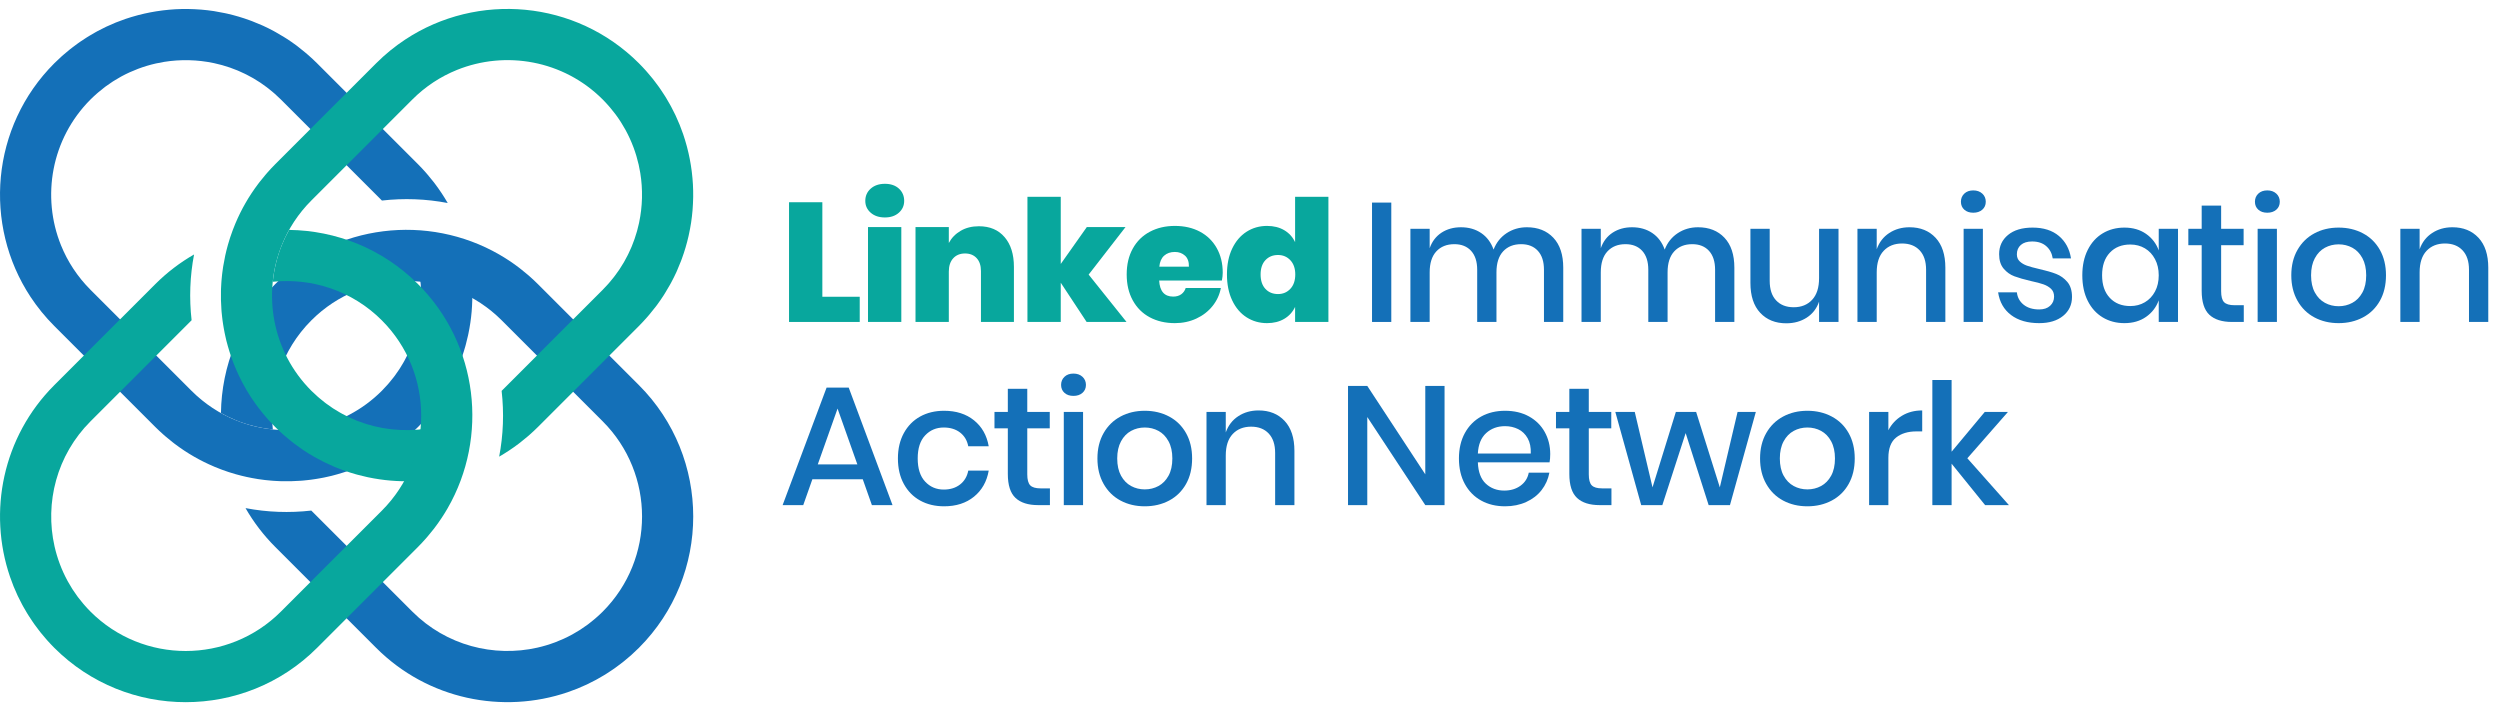 <?xml version="1.0" encoding="UTF-8" standalone="no"?>
<!DOCTYPE svg PUBLIC "-//W3C//DTD SVG 1.1//EN" "http://www.w3.org/Graphics/SVG/1.1/DTD/svg11.dtd">
<svg width="100%" height="100%" viewBox="0 0 905 255" version="1.1" xmlns="http://www.w3.org/2000/svg" xmlns:xlink="http://www.w3.org/1999/xlink" xml:space="preserve" xmlns:serif="http://www.serif.com/" style="fill-rule:evenodd;clip-rule:evenodd;stroke-linejoin:round;stroke-miterlimit:2;">
    <g transform="matrix(4.167,0,0,4.167,0,0)">
        <path d="M71.44,25.78L74.687,25.78L74.687,27.969L68.546,27.969L68.546,17.569L71.44,17.569L71.44,25.78Z" style="fill:rgb(8,167,157);fill-rule:nonzero;"/>
        <path d="M78.3,19.728L78.3,27.969L75.406,27.969L75.406,19.728L78.3,19.728ZM75.641,16.387C75.954,16.108 76.366,15.968 76.875,15.968C77.384,15.968 77.791,16.108 78.094,16.387C78.397,16.666 78.549,17.021 78.549,17.452C78.549,17.863 78.395,18.206 78.086,18.48C77.778,18.754 77.374,18.891 76.875,18.891C76.366,18.891 75.954,18.754 75.641,18.48C75.328,18.206 75.171,17.863 75.171,17.452C75.171,17.021 75.328,16.666 75.641,16.387Z" style="fill:rgb(8,167,157);fill-rule:nonzero;"/>
        <path d="M87.274,20.603C87.813,21.234 88.082,22.093 88.082,23.18L88.082,27.969L85.218,27.969L85.218,23.547C85.218,23.068 85.093,22.693 84.843,22.424C84.594,22.155 84.258,22.02 83.837,22.02C83.406,22.02 83.063,22.16 82.809,22.438C82.554,22.718 82.427,23.102 82.427,23.592L82.427,27.969L79.533,27.969L79.533,19.728L82.427,19.728L82.427,21.109C82.662,20.668 83.005,20.316 83.455,20.052C83.905,19.787 84.434,19.655 85.042,19.655C85.991,19.655 86.735,19.971 87.274,20.603Z" style="fill:rgb(8,167,157);fill-rule:nonzero;"/>
        <path d="M94.398,27.969L92.151,24.561L92.151,27.969L89.257,27.969L89.257,17.099L92.151,17.099L92.151,22.931L94.413,19.728L97.776,19.728L94.574,23.856L97.864,27.969L94.398,27.969Z" style="fill:rgb(8,167,157);fill-rule:nonzero;"/>
        <path d="M102.947,22.211C102.711,21.996 102.417,21.888 102.065,21.888C101.683,21.888 101.373,21.996 101.132,22.211C100.893,22.426 100.753,22.745 100.714,23.166L103.285,23.166C103.294,22.745 103.182,22.426 102.947,22.211ZM106.149,24.37L100.7,24.37C100.749,25.3 101.155,25.766 101.918,25.766C102.203,25.766 102.437,25.697 102.624,25.56C102.809,25.423 102.937,25.242 103.005,25.017L106.061,25.017C105.953,25.594 105.713,26.116 105.341,26.581C104.969,27.046 104.499,27.411 103.931,27.675C103.363,27.939 102.741,28.072 102.065,28.072C101.243,28.072 100.516,27.903 99.884,27.565C99.252,27.227 98.76,26.737 98.408,26.096C98.055,25.455 97.879,24.703 97.879,23.841C97.879,22.98 98.055,22.23 98.408,21.594C98.76,20.958 99.254,20.47 99.891,20.132C100.528,19.794 101.252,19.626 102.065,19.626C102.888,19.626 103.613,19.792 104.24,20.125C104.866,20.458 105.353,20.933 105.701,21.55C106.048,22.167 106.222,22.882 106.222,23.694C106.222,23.9 106.198,24.125 106.149,24.37Z" style="fill:rgb(8,167,157);fill-rule:nonzero;"/>
        <path d="M109.931,22.6C109.652,22.899 109.512,23.312 109.512,23.841C109.512,24.38 109.652,24.799 109.931,25.097C110.21,25.396 110.575,25.545 111.025,25.545C111.456,25.545 111.813,25.394 112.097,25.09C112.381,24.787 112.524,24.37 112.524,23.841C112.524,23.322 112.381,22.911 112.097,22.607C111.813,22.304 111.456,22.152 111.025,22.152C110.575,22.152 110.21,22.302 109.931,22.6ZM111.569,20C111.99,20.25 112.303,20.595 112.509,21.036L112.509,17.099L115.403,17.099L115.403,27.969L112.509,27.969L112.509,26.662C112.303,27.102 111.99,27.447 111.569,27.697C111.148,27.947 110.648,28.072 110.071,28.072C109.415,28.072 108.822,27.903 108.293,27.565C107.764,27.227 107.348,26.737 107.044,26.096C106.741,25.455 106.589,24.703 106.589,23.841C106.589,22.98 106.741,22.23 107.044,21.594C107.348,20.958 107.764,20.47 108.293,20.132C108.822,19.794 109.415,19.626 110.071,19.626C110.648,19.626 111.148,19.75 111.569,20Z" style="fill:rgb(8,167,157);fill-rule:nonzero;"/>
        <rect x="119.192" y="17.599" width="1.674" height="10.37" style="fill:rgb(20,112,184);fill-rule:nonzero;"/>
        <path d="M134.945,20.654C135.517,21.261 135.804,22.128 135.804,23.254L135.804,27.969L134.129,27.969L134.129,23.43C134.129,22.725 133.954,22.179 133.601,21.792C133.249,21.406 132.763,21.212 132.147,21.212C131.491,21.212 130.968,21.42 130.582,21.836C130.196,22.252 130.002,22.862 130.002,23.665L130.002,27.969L128.328,27.969L128.328,23.43C128.328,22.725 128.151,22.179 127.799,21.792C127.447,21.406 126.961,21.212 126.344,21.212C125.689,21.212 125.167,21.42 124.781,21.836C124.393,22.252 124.2,22.862 124.2,23.665L124.2,27.969L122.526,27.969L122.526,19.875L124.2,19.875L124.2,21.564C124.406,20.977 124.749,20.527 125.228,20.213C125.708,19.9 126.271,19.743 126.917,19.743C127.593,19.743 128.177,19.91 128.672,20.243C129.167,20.576 129.526,21.056 129.752,21.682C129.988,21.075 130.364,20.6 130.882,20.257C131.402,19.915 131.99,19.743 132.646,19.743C133.606,19.743 134.372,20.047 134.945,20.654Z" style="fill:rgb(20,112,184);fill-rule:nonzero;"/>
        <path d="M149.81,20.654C150.382,21.261 150.669,22.128 150.669,23.254L150.669,27.969L148.995,27.969L148.995,23.43C148.995,22.725 148.819,22.179 148.466,21.792C148.114,21.406 147.628,21.212 147.012,21.212C146.356,21.212 145.834,21.42 145.448,21.836C145.061,22.252 144.868,22.862 144.868,23.665L144.868,27.969L143.193,27.969L143.193,23.43C143.193,22.725 143.016,22.179 142.665,21.792C142.312,21.406 141.827,21.212 141.209,21.212C140.554,21.212 140.033,21.42 139.646,21.836C139.258,22.252 139.065,22.862 139.065,23.665L139.065,27.969L137.391,27.969L137.391,19.875L139.065,19.875L139.065,21.564C139.271,20.977 139.614,20.527 140.093,20.213C140.574,19.9 141.136,19.743 141.783,19.743C142.458,19.743 143.043,19.91 143.538,20.243C144.033,20.576 144.392,21.056 144.618,21.682C144.853,21.075 145.229,20.6 145.749,20.257C146.267,19.915 146.855,19.743 147.511,19.743C148.471,19.743 149.237,20.047 149.81,20.654Z" style="fill:rgb(20,112,184);fill-rule:nonzero;"/>
        <path d="M159.717,19.875L159.717,27.969L158.028,27.969L158.028,26.206C157.822,26.804 157.464,27.266 156.956,27.594C156.446,27.922 155.854,28.086 155.178,28.086C154.238,28.086 153.484,27.783 152.916,27.176C152.348,26.568 152.064,25.702 152.064,24.576L152.064,19.875L153.739,19.875L153.739,24.399C153.739,25.134 153.924,25.699 154.297,26.096C154.668,26.493 155.178,26.691 155.825,26.691C156.491,26.691 157.024,26.476 157.425,26.044C157.827,25.614 158.028,24.987 158.028,24.165L158.028,19.875L159.717,19.875Z" style="fill:rgb(20,112,184);fill-rule:nonzero;"/>
        <path d="M168.148,20.654C168.715,21.261 168.999,22.128 168.999,23.254L168.999,27.969L167.325,27.969L167.325,23.43C167.325,22.706 167.139,22.145 166.767,21.748C166.395,21.352 165.885,21.153 165.24,21.153C164.574,21.153 164.04,21.366 163.638,21.792C163.237,22.218 163.036,22.842 163.036,23.665L163.036,27.969L161.362,27.969L161.362,19.875L163.036,19.875L163.036,21.653C163.251,21.046 163.614,20.576 164.124,20.243C164.632,19.91 165.219,19.743 165.885,19.743C166.826,19.743 167.58,20.047 168.148,20.654Z" style="fill:rgb(20,112,184);fill-rule:nonzero;"/>
        <path d="M172.26,19.875L172.26,27.969L170.586,27.969L170.586,19.875L172.26,19.875ZM170.645,16.82C170.84,16.634 171.1,16.541 171.423,16.541C171.747,16.541 172.008,16.634 172.209,16.82C172.41,17.006 172.51,17.241 172.51,17.525C172.51,17.81 172.41,18.04 172.209,18.216C172.008,18.392 171.747,18.48 171.423,18.48C171.1,18.48 170.84,18.392 170.645,18.216C170.449,18.04 170.351,17.81 170.351,17.525C170.351,17.241 170.449,17.006 170.645,16.82Z" style="fill:rgb(20,112,184);fill-rule:nonzero;"/>
        <path d="M178.863,20.499C179.436,20.984 179.786,21.633 179.914,22.446L178.327,22.446C178.258,22.005 178.07,21.65 177.761,21.381C177.453,21.112 177.043,20.977 176.535,20.977C176.114,20.977 175.788,21.078 175.558,21.278C175.328,21.479 175.212,21.751 175.212,22.093C175.212,22.348 175.295,22.554 175.462,22.71C175.629,22.867 175.837,22.989 176.086,23.078C176.336,23.166 176.691,23.264 177.152,23.371C177.758,23.508 178.25,23.65 178.627,23.797C179.004,23.944 179.328,24.177 179.597,24.495C179.867,24.813 180.001,25.247 180.001,25.795C180.001,26.471 179.745,27.019 179.23,27.44C178.716,27.861 178.023,28.072 177.152,28.072C176.143,28.072 175.328,27.836 174.707,27.367C174.084,26.896 173.709,26.241 173.583,25.398L175.212,25.398C175.261,25.839 175.458,26.196 175.8,26.471C176.143,26.745 176.593,26.882 177.152,26.882C177.553,26.882 177.869,26.777 178.099,26.566C178.329,26.355 178.444,26.089 178.444,25.766C178.444,25.481 178.356,25.256 178.18,25.09C178.003,24.923 177.784,24.794 177.519,24.701C177.254,24.607 176.892,24.512 176.432,24.414C175.844,24.277 175.367,24.14 174.999,24.003C174.632,23.866 174.319,23.643 174.06,23.334C173.8,23.026 173.67,22.607 173.67,22.079C173.67,21.394 173.927,20.837 174.442,20.412C174.956,19.986 175.668,19.772 176.579,19.772C177.529,19.772 178.29,20.015 178.863,20.499Z" style="fill:rgb(20,112,184);fill-rule:nonzero;"/>
        <path d="M183.284,21.954C182.837,22.429 182.615,23.083 182.615,23.915C182.615,24.747 182.837,25.401 183.284,25.875C183.729,26.351 184.324,26.588 185.068,26.588C185.539,26.588 185.959,26.478 186.332,26.257C186.704,26.037 186.998,25.727 187.212,25.325C187.428,24.923 187.536,24.454 187.536,23.915C187.536,23.386 187.428,22.918 187.212,22.512C186.998,22.106 186.704,21.792 186.332,21.572C185.959,21.352 185.539,21.242 185.068,21.242C184.324,21.242 183.729,21.479 183.284,21.954ZM186.434,20.316C186.953,20.679 187.32,21.158 187.536,21.755L187.536,19.875L189.21,19.875L189.21,27.969L187.536,27.969L187.536,26.089C187.32,26.686 186.953,27.166 186.434,27.528C185.915,27.891 185.289,28.072 184.554,28.072C183.849,28.072 183.219,27.905 182.666,27.572C182.113,27.239 181.68,26.759 181.367,26.133C181.053,25.506 180.897,24.767 180.897,23.915C180.897,23.073 181.053,22.338 181.367,21.711C181.68,21.085 182.113,20.605 182.666,20.272C183.219,19.939 183.849,19.772 184.554,19.772C185.289,19.772 185.915,19.954 186.434,20.316Z" style="fill:rgb(20,112,184);fill-rule:nonzero;"/>
        <path d="M194.924,26.515L194.924,27.969L193.896,27.969C193.035,27.969 192.38,27.761 191.935,27.345C191.49,26.928 191.267,26.235 191.267,25.266L191.267,21.3L190.107,21.3L190.107,19.875L191.267,19.875L191.267,17.863L192.957,17.863L192.957,19.875L194.91,19.875L194.91,21.3L192.957,21.3L192.957,25.295C192.957,25.756 193.041,26.074 193.213,26.25C193.384,26.426 193.686,26.515 194.117,26.515L194.924,26.515Z" style="fill:rgb(20,112,184);fill-rule:nonzero;"/>
        <path d="M197.802,19.875L197.802,27.969L196.128,27.969L196.128,19.875L197.802,19.875ZM196.187,16.82C196.382,16.634 196.642,16.541 196.965,16.541C197.289,16.541 197.55,16.634 197.751,16.82C197.952,17.006 198.052,17.241 198.052,17.525C198.052,17.81 197.952,18.04 197.751,18.216C197.55,18.392 197.289,18.48 196.965,18.48C196.642,18.48 196.382,18.392 196.187,18.216C195.991,18.04 195.893,17.81 195.893,17.525C195.893,17.241 195.991,17.006 196.187,16.82Z" style="fill:rgb(20,112,184);fill-rule:nonzero;"/>
        <path d="M201.975,21.52C201.613,21.717 201.321,22.018 201.101,22.424C200.88,22.831 200.77,23.327 200.77,23.915C200.77,24.512 200.88,25.012 201.101,25.413C201.321,25.814 201.613,26.113 201.975,26.309C202.337,26.505 202.734,26.603 203.165,26.603C203.595,26.603 203.992,26.505 204.354,26.309C204.716,26.113 205.008,25.814 205.228,25.413C205.449,25.012 205.559,24.512 205.559,23.915C205.559,23.327 205.449,22.831 205.228,22.424C205.008,22.018 204.716,21.717 204.354,21.52C203.992,21.325 203.595,21.227 203.165,21.227C202.734,21.227 202.337,21.325 201.975,21.52ZM205.28,20.272C205.907,20.605 206.396,21.085 206.749,21.711C207.101,22.338 207.278,23.073 207.278,23.915C207.278,24.767 207.101,25.506 206.749,26.133C206.396,26.759 205.907,27.239 205.28,27.572C204.653,27.905 203.948,28.072 203.165,28.072C202.381,28.072 201.678,27.905 201.057,27.572C200.435,27.239 199.946,26.757 199.588,26.125C199.231,25.494 199.052,24.757 199.052,23.915C199.052,23.073 199.231,22.338 199.588,21.711C199.946,21.085 200.435,20.605 201.057,20.272C201.678,19.939 202.381,19.772 203.165,19.772C203.948,19.772 204.653,19.939 205.28,20.272Z" style="fill:rgb(20,112,184);fill-rule:nonzero;"/>
        <path d="M215.312,20.654C215.879,21.261 216.164,22.128 216.164,23.254L216.164,27.969L214.489,27.969L214.489,23.43C214.489,22.706 214.303,22.145 213.931,21.748C213.559,21.352 213.049,21.153 212.404,21.153C211.738,21.153 211.204,21.366 210.802,21.792C210.401,22.218 210.2,22.842 210.2,23.665L210.2,27.969L208.526,27.969L208.526,19.875L210.2,19.875L210.2,21.653C210.416,21.046 210.778,20.576 211.288,20.243C211.796,19.91 212.383,19.743 213.049,19.743C213.99,19.743 214.744,20.047 215.312,20.654Z" style="fill:rgb(20,112,184);fill-rule:nonzero;"/>
        <path d="M74.48,40.341L72.762,35.494L71.043,40.341L74.48,40.341ZM74.951,41.634L70.574,41.634L69.78,43.881L67.988,43.881L71.808,33.673L73.731,33.673L77.536,43.881L75.744,43.881L74.951,41.634Z" style="fill:rgb(20,112,184);fill-rule:nonzero;"/>
        <path d="M84.615,36.515C85.301,37.068 85.727,37.82 85.893,38.77L84.116,38.77C84.018,38.261 83.78,37.862 83.403,37.573C83.026,37.284 82.554,37.139 81.986,37.139C81.34,37.139 80.801,37.367 80.371,37.822C79.939,38.278 79.724,38.946 79.724,39.827C79.724,40.708 79.939,41.379 80.371,41.84C80.801,42.3 81.34,42.53 81.986,42.53C82.554,42.53 83.026,42.383 83.403,42.089C83.78,41.795 84.018,41.394 84.116,40.885L85.893,40.885C85.727,41.835 85.301,42.589 84.615,43.147C83.93,43.705 83.063,43.984 82.016,43.984C81.232,43.984 80.539,43.818 79.937,43.485C79.335,43.152 78.862,42.672 78.52,42.045C78.177,41.419 78.005,40.679 78.005,39.827C78.005,38.985 78.177,38.251 78.52,37.624C78.862,36.998 79.335,36.518 79.937,36.185C80.539,35.852 81.232,35.685 82.016,35.685C83.063,35.685 83.93,35.962 84.615,36.515Z" style="fill:rgb(20,112,184);fill-rule:nonzero;"/>
        <path d="M91.21,42.427L91.21,43.881L90.183,43.881C89.321,43.881 88.667,43.673 88.222,43.257C87.776,42.841 87.553,42.148 87.553,41.179L87.553,37.213L86.393,37.213L86.393,35.788L87.553,35.788L87.553,33.776L89.242,33.776L89.242,35.788L91.196,35.788L91.196,37.213L89.242,37.213L89.242,41.208C89.242,41.668 89.328,41.986 89.5,42.163C89.67,42.339 89.972,42.427 90.403,42.427L91.21,42.427Z" style="fill:rgb(20,112,184);fill-rule:nonzero;"/>
        <path d="M94.089,35.788L94.089,43.881L92.415,43.881L92.415,35.788L94.089,35.788ZM92.474,32.733C92.669,32.547 92.929,32.454 93.252,32.454C93.575,32.454 93.837,32.547 94.038,32.733C94.238,32.919 94.339,33.154 94.339,33.438C94.339,33.722 94.238,33.952 94.038,34.128C93.837,34.305 93.575,34.393 93.252,34.393C92.929,34.393 92.669,34.305 92.474,34.128C92.278,33.952 92.18,33.722 92.18,33.438C92.18,33.154 92.278,32.919 92.474,32.733Z" style="fill:rgb(20,112,184);fill-rule:nonzero;"/>
        <path d="M98.261,37.433C97.898,37.629 97.607,37.93 97.387,38.336C97.167,38.743 97.056,39.24 97.056,39.827C97.056,40.425 97.167,40.924 97.387,41.326C97.607,41.727 97.898,42.026 98.261,42.222C98.623,42.417 99.02,42.515 99.45,42.515C99.881,42.515 100.278,42.417 100.641,42.222C101.003,42.026 101.294,41.727 101.514,41.326C101.735,40.924 101.845,40.425 101.845,39.827C101.845,39.24 101.735,38.743 101.514,38.336C101.294,37.93 101.003,37.629 100.641,37.433C100.278,37.237 99.881,37.139 99.45,37.139C99.02,37.139 98.623,37.237 98.261,37.433ZM101.566,36.185C102.192,36.518 102.682,36.998 103.035,37.624C103.387,38.251 103.563,38.985 103.563,39.827C103.563,40.679 103.387,41.419 103.035,42.045C102.682,42.672 102.192,43.152 101.566,43.485C100.939,43.818 100.234,43.984 99.45,43.984C98.667,43.984 97.964,43.818 97.343,43.485C96.721,43.152 96.231,42.669 95.874,42.038C95.516,41.406 95.337,40.669 95.337,39.827C95.337,38.985 95.516,38.251 95.874,37.624C96.231,36.998 96.721,36.518 97.343,36.185C97.964,35.852 98.667,35.685 99.45,35.685C100.234,35.685 100.939,35.852 101.566,36.185Z" style="fill:rgb(20,112,184);fill-rule:nonzero;"/>
        <path d="M111.598,36.566C112.166,37.174 112.45,38.041 112.45,39.166L112.45,43.881L110.775,43.881L110.775,39.343C110.775,38.618 110.589,38.058 110.217,37.661C109.845,37.264 109.335,37.066 108.69,37.066C108.024,37.066 107.49,37.279 107.088,37.705C106.687,38.131 106.486,38.755 106.486,39.578L106.486,43.881L104.812,43.881L104.812,35.788L106.486,35.788L106.486,37.565C106.702,36.958 107.064,36.488 107.574,36.155C108.082,35.822 108.669,35.656 109.335,35.656C110.276,35.656 111.03,35.959 111.598,36.566Z" style="fill:rgb(20,112,184);fill-rule:nonzero;"/>
        <path d="M125.493,43.881L123.819,43.881L118.78,36.228L118.78,43.881L117.106,43.881L117.106,33.526L118.78,33.526L123.819,41.208L123.819,33.526L125.493,33.526L125.493,43.881Z" style="fill:rgb(20,112,184);fill-rule:nonzero;"/>
        <path d="M132.712,38.072C132.511,37.715 132.237,37.45 131.89,37.279C131.541,37.108 131.163,37.022 130.751,37.022C130.095,37.022 129.546,37.223 129.106,37.624C128.666,38.026 128.425,38.618 128.386,39.401L132.984,39.401C133.003,38.873 132.913,38.43 132.712,38.072ZM134.615,40.165L128.386,40.165C128.416,40.998 128.646,41.615 129.076,42.016C129.507,42.417 130.041,42.618 130.677,42.618C131.236,42.618 131.708,42.476 132.095,42.192C132.482,41.908 132.719,41.531 132.808,41.061L134.6,41.061C134.492,41.629 134.267,42.133 133.924,42.574C133.582,43.015 133.135,43.36 132.587,43.609C132.039,43.859 131.427,43.984 130.751,43.984C129.968,43.984 129.274,43.818 128.673,43.485C128.071,43.152 127.598,42.672 127.255,42.045C126.913,41.419 126.742,40.679 126.742,39.827C126.742,38.985 126.913,38.251 127.255,37.624C127.598,36.998 128.071,36.518 128.673,36.185C129.274,35.852 129.968,35.685 130.751,35.685C131.544,35.685 132.237,35.849 132.83,36.177C133.422,36.505 133.877,36.956 134.196,37.529C134.514,38.102 134.673,38.74 134.673,39.445C134.673,39.72 134.654,39.959 134.615,40.165Z" style="fill:rgb(20,112,184);fill-rule:nonzero;"/>
        <path d="M139.991,42.427L139.991,43.881L138.962,43.881C138.101,43.881 137.447,43.673 137.001,43.257C136.556,42.841 136.333,42.148 136.333,41.179L136.333,37.213L135.173,37.213L135.173,35.788L136.333,35.788L136.333,33.776L138.023,33.776L138.023,35.788L139.976,35.788L139.976,37.213L138.023,37.213L138.023,41.208C138.023,41.668 138.108,41.986 138.28,42.163C138.451,42.339 138.752,42.427 139.183,42.427L139.991,42.427Z" style="fill:rgb(20,112,184);fill-rule:nonzero;"/>
        <path d="M152.534,35.788L150.287,43.881L148.436,43.881L146.438,37.624L144.412,43.881L142.576,43.881L140.328,35.788L142.017,35.788L143.559,42.339L145.586,35.788L147.349,35.788L149.406,42.339L150.948,35.788L152.534,35.788Z" style="fill:rgb(20,112,184);fill-rule:nonzero;"/>
        <path d="M155.825,37.433C155.462,37.629 155.17,37.93 154.951,38.336C154.73,38.743 154.62,39.24 154.62,39.827C154.62,40.425 154.73,40.924 154.951,41.326C155.17,41.727 155.462,42.026 155.825,42.222C156.187,42.417 156.583,42.515 157.014,42.515C157.445,42.515 157.841,42.417 158.204,42.222C158.566,42.026 158.858,41.727 159.078,41.326C159.298,40.924 159.409,40.425 159.409,39.827C159.409,39.24 159.298,38.743 159.078,38.336C158.858,37.93 158.566,37.629 158.204,37.433C157.841,37.237 157.445,37.139 157.014,37.139C156.583,37.139 156.187,37.237 155.825,37.433ZM159.129,36.185C159.756,36.518 160.246,36.998 160.598,37.624C160.951,38.251 161.127,38.985 161.127,39.827C161.127,40.679 160.951,41.419 160.598,42.045C160.246,42.672 159.756,43.152 159.129,43.485C158.502,43.818 157.797,43.984 157.014,43.984C156.231,43.984 155.528,43.818 154.907,43.485C154.285,43.152 153.795,42.669 153.438,42.038C153.081,41.406 152.902,40.669 152.902,39.827C152.902,38.985 153.081,38.251 153.438,37.624C153.795,36.998 154.285,36.518 154.907,36.185C155.528,35.852 156.231,35.685 157.014,35.685C157.797,35.685 158.502,35.852 159.129,36.185Z" style="fill:rgb(20,112,184);fill-rule:nonzero;"/>
        <path d="M165.225,36.119C165.734,35.81 166.322,35.656 166.988,35.656L166.988,37.477L166.488,37.477C165.753,37.477 165.164,37.656 164.718,38.013C164.272,38.371 164.049,38.961 164.049,39.783L164.049,43.881L162.375,43.881L162.375,35.788L164.049,35.788L164.049,37.374C164.324,36.846 164.715,36.427 165.225,36.119Z" style="fill:rgb(20,112,184);fill-rule:nonzero;"/>
        <path d="M172.452,43.881L169.542,40.283L169.542,43.881L167.869,43.881L167.869,33.012L169.542,33.012L169.542,39.24L172.421,35.788L174.434,35.788L170.909,39.812L174.522,43.881L172.452,43.881Z" style="fill:rgb(20,112,184);fill-rule:nonzero;"/>
        <path d="M26.772,4.778C26.701,4.716 26.629,4.655 26.557,4.594C26.334,4.404 26.107,4.222 25.876,4.046C25.828,4.01 25.781,3.972 25.733,3.936C25.458,3.732 25.177,3.539 24.892,3.355C24.824,3.311 24.755,3.27 24.686,3.227C24.451,3.08 24.213,2.939 23.973,2.806C23.904,2.767 23.836,2.728 23.767,2.691C23.469,2.531 23.167,2.38 22.862,2.24C22.816,2.22 22.77,2.201 22.724,2.181C22.456,2.061 22.185,1.95 21.912,1.845C21.837,1.817 21.762,1.788 21.687,1.761C21.05,1.528 20.401,1.337 19.745,1.187C19.675,1.171 19.605,1.157 19.536,1.142C19.233,1.077 18.93,1.02 18.625,0.972C18.596,0.968 18.567,0.962 18.538,0.958C18.198,0.907 17.856,0.868 17.513,0.839C17.462,0.834 17.41,0.832 17.358,0.828C17.054,0.805 16.75,0.79 16.445,0.785C16.398,0.784 16.351,0.782 16.304,0.781C15.954,0.778 15.605,0.784 15.256,0.803C15.243,0.803 15.23,0.805 15.218,0.805C14.887,0.824 14.557,0.855 14.227,0.893C14.177,0.899 14.126,0.905 14.075,0.912C13.386,0.999 12.702,1.132 12.027,1.308C11.98,1.32 11.934,1.333 11.887,1.346C11.557,1.435 11.229,1.533 10.903,1.644C10.899,1.645 10.895,1.646 10.891,1.648C10.332,1.839 9.782,2.061 9.242,2.315C9.221,2.325 9.2,2.336 9.179,2.346C8.944,2.458 8.712,2.575 8.482,2.699C8.418,2.733 8.355,2.77 8.291,2.805C8.105,2.908 7.921,3.015 7.738,3.126C7.659,3.174 7.581,3.223 7.503,3.273C7.337,3.378 7.172,3.486 7.009,3.598C6.926,3.656 6.842,3.713 6.759,3.773C6.603,3.884 6.449,4 6.296,4.118C6.213,4.181 6.13,4.243 6.049,4.309C5.89,4.436 5.735,4.568 5.58,4.702C5.51,4.763 5.439,4.821 5.37,4.883C5.149,5.08 4.933,5.283 4.721,5.494C4.721,5.495 4.72,5.496 4.719,5.497C-0.786,11.003 -1.474,19.531 2.654,25.792C3.244,26.687 3.933,27.535 4.719,28.322L13.491,37.094C13.726,37.329 13.968,37.552 14.214,37.769C14.277,37.826 14.342,37.88 14.406,37.935C14.606,38.106 14.808,38.271 15.014,38.431C15.068,38.473 15.121,38.515 15.174,38.555C15.717,38.966 16.279,39.338 16.859,39.671C17.429,39.999 18.015,40.288 18.612,40.54C18.624,40.545 18.635,40.55 18.646,40.555C18.823,40.629 19.002,40.699 19.181,40.767C19.22,40.782 19.26,40.797 19.3,40.812C19.472,40.875 19.646,40.936 19.82,40.994C19.862,41.007 19.903,41.02 19.944,41.034C20.124,41.091 20.304,41.147 20.485,41.198C20.5,41.202 20.514,41.206 20.529,41.21C21.124,41.377 21.727,41.508 22.334,41.605C22.362,41.61 22.39,41.615 22.418,41.62C22.589,41.646 22.762,41.669 22.934,41.69C22.995,41.697 23.055,41.705 23.116,41.711C23.279,41.729 23.442,41.745 23.606,41.758C23.674,41.763 23.743,41.768 23.811,41.773C23.973,41.784 24.135,41.793 24.297,41.799C24.359,41.802 24.421,41.802 24.483,41.804C25.018,41.818 25.553,41.805 26.087,41.766C26.165,41.761 26.244,41.756 26.322,41.749C26.462,41.737 26.603,41.721 26.743,41.705C26.84,41.694 26.936,41.683 27.032,41.671C27.166,41.653 27.3,41.633 27.433,41.612C27.537,41.596 27.64,41.578 27.744,41.56C27.872,41.537 28,41.514 28.127,41.489C28.238,41.466 28.349,41.441 28.46,41.416C28.58,41.389 28.701,41.363 28.821,41.334C28.979,41.294 29.137,41.25 29.294,41.206C29.448,41.163 29.601,41.117 29.753,41.069C29.888,41.027 30.022,40.985 30.156,40.94C30.259,40.904 30.362,40.866 30.464,40.828C30.59,40.782 30.716,40.736 30.842,40.686C30.943,40.646 31.044,40.605 31.145,40.562C31.272,40.509 31.398,40.454 31.524,40.398C31.621,40.355 31.717,40.312 31.813,40.266C31.949,40.202 32.084,40.134 32.219,40.066C32.302,40.024 32.384,39.984 32.466,39.94C32.678,39.828 32.889,39.712 33.096,39.589C33.133,39.568 33.168,39.545 33.204,39.523C33.38,39.418 33.554,39.309 33.727,39.197C33.801,39.148 33.874,39.097 33.948,39.047C34.081,38.957 34.215,38.865 34.346,38.77C34.425,38.713 34.503,38.655 34.581,38.596C34.707,38.501 34.833,38.404 34.957,38.305C35.032,38.245 35.107,38.185 35.182,38.124C35.313,38.015 35.443,37.902 35.572,37.789C35.634,37.734 35.698,37.68 35.759,37.624C35.947,37.453 36.133,37.277 36.315,37.096C36.316,37.095 36.316,37.095 36.317,37.094C36.317,37.094 36.317,37.093 36.318,37.093C36.548,36.863 36.767,36.626 36.98,36.385C37.045,36.312 37.108,36.237 37.171,36.163C37.321,35.988 37.467,35.81 37.608,35.63C37.671,35.55 37.734,35.47 37.796,35.388C37.95,35.184 38.098,34.977 38.241,34.767C38.275,34.716 38.313,34.666 38.347,34.615C38.522,34.351 38.689,34.083 38.847,33.811C38.88,33.754 38.911,33.695 38.944,33.637C39.068,33.418 39.186,33.198 39.299,32.975C39.339,32.897 39.377,32.817 39.416,32.738C39.524,32.516 39.626,32.291 39.723,32.065C39.75,32.004 39.777,31.943 39.803,31.882C40.046,31.294 40.253,30.695 40.424,30.088C40.439,30.034 40.453,29.979 40.468,29.924C40.539,29.664 40.603,29.402 40.66,29.139C40.671,29.089 40.682,29.04 40.692,28.99C40.824,28.355 40.919,27.714 40.974,27.07C40.974,27.065 40.975,27.059 40.975,27.054C41.001,26.74 41.018,26.425 41.026,26.111C41.027,26.081 41.027,26.052 41.028,26.022C41.048,25.04 40.981,24.055 40.823,23.083C40.822,23.074 40.82,23.064 40.818,23.055C40.766,22.732 40.703,22.41 40.63,22.089L40.63,22.085C39.321,22.468 37.741,22.556 36.129,22.424C36.195,22.654 36.253,22.885 36.305,23.118C36.313,23.154 36.321,23.19 36.328,23.227C36.378,23.459 36.422,23.691 36.457,23.925C36.457,23.927 36.458,23.928 36.458,23.93C36.495,24.175 36.523,24.422 36.545,24.67C36.547,24.694 36.548,24.717 36.55,24.741C36.567,24.957 36.578,25.172 36.583,25.388C36.584,25.429 36.585,25.469 36.586,25.51C36.593,25.987 36.571,26.465 36.52,26.94C36.516,26.984 36.51,27.027 36.505,27.071C36.481,27.269 36.453,27.467 36.419,27.665C36.411,27.709 36.405,27.753 36.396,27.797C36.354,28.032 36.305,28.266 36.248,28.499C36.246,28.507 36.243,28.514 36.242,28.521C36.187,28.739 36.125,28.956 36.058,29.171C36.041,29.227 36.023,29.282 36.005,29.338C35.945,29.521 35.88,29.703 35.811,29.883C35.794,29.927 35.779,29.97 35.762,30.014C35.675,30.232 35.582,30.448 35.482,30.661C35.462,30.702 35.441,30.742 35.421,30.783C35.338,30.956 35.25,31.127 35.157,31.296C35.125,31.355 35.092,31.415 35.058,31.474C34.959,31.648 34.855,31.821 34.746,31.991C34.725,32.023 34.706,32.055 34.685,32.087C34.556,32.285 34.419,32.479 34.276,32.67C34.238,32.721 34.198,32.77 34.159,32.821C34.047,32.966 33.93,33.11 33.81,33.251C33.765,33.305 33.719,33.359 33.673,33.411C33.512,33.594 33.346,33.773 33.172,33.948L33.171,33.949C29.752,37.368 24.725,38.222 20.502,36.513C19.095,35.943 17.776,35.088 16.637,33.949L7.865,25.177C6.725,24.037 5.87,22.719 5.3,21.311C3.591,17.088 4.446,12.061 7.864,8.642L7.865,8.642L7.865,8.641C8.046,8.461 8.232,8.29 8.422,8.123C8.472,8.079 8.523,8.036 8.574,7.993C8.737,7.855 8.902,7.721 9.07,7.594C9.071,7.593 9.072,7.592 9.073,7.592C9.104,7.568 9.134,7.543 9.166,7.52L9.166,7.519C9.37,7.368 9.577,7.225 9.788,7.089C9.789,7.089 9.789,7.089 9.789,7.088C9.822,7.067 9.856,7.047 9.89,7.026C9.891,7.025 9.891,7.025 9.892,7.024C10.082,6.904 10.275,6.79 10.47,6.682C10.471,6.682 10.471,6.682 10.472,6.681C10.502,6.665 10.532,6.648 10.562,6.631C10.562,6.631 10.563,6.631 10.563,6.63C11.022,6.382 11.493,6.168 11.975,5.986C11.975,5.985 11.976,5.985 11.977,5.985C11.993,5.979 12.01,5.972 12.026,5.966L12.028,5.966C12.522,5.781 13.026,5.631 13.537,5.515L13.539,5.515C13.54,5.515 13.541,5.514 13.542,5.514C13.776,5.462 14.011,5.416 14.248,5.378C14.25,5.377 14.253,5.377 14.256,5.376C14.963,5.262 15.678,5.214 16.392,5.229C16.41,5.23 16.428,5.23 16.447,5.231C17.148,5.249 17.847,5.33 18.537,5.474C18.571,5.481 18.605,5.489 18.638,5.496C18.832,5.538 19.025,5.586 19.217,5.638C19.253,5.648 19.289,5.657 19.325,5.667C19.767,5.791 20.202,5.942 20.629,6.119C20.671,6.137 20.713,6.156 20.755,6.174C20.921,6.245 21.086,6.32 21.249,6.4C21.305,6.427 21.36,6.454 21.416,6.482C21.58,6.565 21.743,6.652 21.904,6.744C21.943,6.766 21.982,6.787 22.021,6.809C22.218,6.924 22.413,7.045 22.605,7.173C22.642,7.197 22.678,7.224 22.714,7.249C22.866,7.353 23.017,7.46 23.165,7.572C23.224,7.616 23.281,7.661 23.339,7.707C23.47,7.809 23.599,7.915 23.726,8.024C23.779,8.07 23.833,8.115 23.886,8.161C24.06,8.316 24.232,8.475 24.399,8.642L33.179,17.422C35.081,17.206 37.01,17.274 38.894,17.637L38.894,17.636C38.561,17.057 38.187,16.494 37.777,15.951C37.737,15.898 37.696,15.846 37.655,15.793C37.495,15.587 37.329,15.384 37.157,15.183C37.102,15.12 37.049,15.055 36.993,14.992C36.776,14.746 36.552,14.504 36.317,14.269L27.544,5.497C27.294,5.246 27.035,5.009 26.772,4.778Z" style="fill:rgb(20,112,184);fill-rule:nonzero;"/>
        <path d="M45.817,23.843C45.617,23.671 45.413,23.505 45.207,23.345C45.154,23.304 45.102,23.263 45.049,23.223C44.506,22.812 43.943,22.439 43.364,22.106L43.363,22.106L43.364,22.106C37.196,18.562 29.17,19.419 23.906,24.684C20.813,27.776 19.248,31.821 19.195,35.882C19.621,36.12 20.056,36.332 20.502,36.513C21.532,36.93 22.61,37.191 23.701,37.303C23.352,33.921 24.465,30.415 27.051,27.829C31.61,23.27 39.027,23.27 43.586,27.829L52.358,36.601C56.917,41.16 56.917,48.577 52.358,53.136C52.177,53.317 51.99,53.488 51.8,53.654C51.75,53.699 51.7,53.742 51.649,53.785C51.485,53.923 51.319,54.057 51.15,54.186C51.119,54.209 51.088,54.234 51.057,54.258C50.853,54.409 50.645,54.553 50.433,54.689C50.4,54.711 50.366,54.731 50.333,54.752C50.141,54.873 49.947,54.988 49.751,55.096C49.721,55.113 49.691,55.13 49.661,55.146C49.201,55.395 48.728,55.61 48.246,55.793C48.229,55.799 48.213,55.805 48.196,55.811C47.701,55.996 47.196,56.147 46.684,56.263C42.897,57.118 38.765,56.077 35.824,53.135L27.051,44.363C27.049,44.361 27.046,44.358 27.044,44.355C25.142,44.571 23.213,44.503 21.329,44.141C22.021,45.345 22.878,46.48 23.906,47.509L32.678,56.281C37.173,60.776 43.682,62.057 49.328,60.131C49.889,59.94 50.441,59.717 50.983,59.462C51,59.453 51.017,59.444 51.034,59.436C51.273,59.323 51.509,59.203 51.743,59.077C51.804,59.044 51.864,59.009 51.925,58.976C52.114,58.871 52.301,58.763 52.487,58.65C52.564,58.603 52.64,58.555 52.717,58.507C52.884,58.401 53.051,58.291 53.215,58.178C53.297,58.122 53.38,58.065 53.461,58.007C53.619,57.894 53.775,57.777 53.929,57.658C54.01,57.596 54.092,57.534 54.172,57.47C54.332,57.342 54.489,57.209 54.644,57.074C54.714,57.014 54.784,56.957 54.853,56.895C55.074,56.697 55.291,56.493 55.503,56.281C61.796,49.988 61.796,39.748 55.503,33.456L46.731,24.684C46.496,24.448 46.254,24.225 46.008,24.007C45.945,23.951 45.88,23.898 45.817,23.843Z" style="fill:rgb(20,112,184);fill-rule:nonzero;"/>
        <path d="M56.222,27.549C56.284,27.478 56.345,27.406 56.406,27.334C56.596,27.111 56.778,26.884 56.954,26.653C56.99,26.605 57.029,26.558 57.064,26.51C57.268,26.235 57.461,25.955 57.645,25.67C57.689,25.602 57.731,25.532 57.773,25.464C57.92,25.229 58.061,24.991 58.195,24.75C58.233,24.681 58.272,24.613 58.309,24.544C58.469,24.246 58.62,23.945 58.76,23.639C58.781,23.594 58.799,23.547 58.819,23.502C58.939,23.234 59.05,22.962 59.155,22.689C59.183,22.614 59.212,22.54 59.239,22.465C59.472,21.828 59.663,21.179 59.813,20.522C59.829,20.453 59.843,20.383 59.858,20.313C59.923,20.011 59.98,19.707 60.028,19.402C60.032,19.373 60.038,19.344 60.042,19.315C60.093,18.975 60.132,18.633 60.161,18.291C60.166,18.239 60.168,18.187 60.172,18.136C60.195,17.832 60.21,17.527 60.216,17.222C60.217,17.175 60.218,17.128 60.219,17.081C60.223,16.732 60.216,16.382 60.197,16.033C60.197,16.021 60.195,16.008 60.195,15.995C60.176,15.664 60.146,15.334 60.107,15.005C60.101,14.954 60.095,14.903 60.089,14.852C60.001,14.164 59.869,13.479 59.692,12.804C59.68,12.758 59.667,12.711 59.655,12.665C59.565,12.334 59.467,12.006 59.356,11.681C59.355,11.677 59.354,11.673 59.353,11.669C59.161,11.109 58.939,10.559 58.685,10.02C58.675,9.998 58.664,9.978 58.654,9.956C58.542,9.722 58.425,9.49 58.301,9.26C58.267,9.196 58.23,9.133 58.195,9.069C58.092,8.883 57.985,8.698 57.874,8.516C57.826,8.437 57.777,8.359 57.727,8.28C57.622,8.114 57.514,7.95 57.402,7.787C57.345,7.703 57.287,7.619 57.228,7.536C57.116,7.38 57,7.226 56.882,7.073C56.819,6.991 56.757,6.908 56.691,6.826C56.564,6.668 56.432,6.512 56.298,6.357C56.237,6.287 56.179,6.216 56.117,6.147C55.92,5.927 55.717,5.71 55.506,5.499C55.505,5.498 55.504,5.497 55.504,5.497C49.997,-0.01 41.469,-0.698 35.208,3.432C34.313,4.022 33.465,4.71 32.678,5.497L23.906,14.269C23.671,14.504 23.448,14.746 23.231,14.991C23.174,15.055 23.12,15.119 23.065,15.184C22.894,15.383 22.729,15.586 22.569,15.791C22.527,15.845 22.485,15.898 22.445,15.952C22.034,16.495 21.662,17.057 21.329,17.636L21.329,17.637C21.001,18.206 20.712,18.792 20.46,19.39C20.455,19.401 20.45,19.412 20.445,19.424C20.371,19.601 20.301,19.779 20.233,19.958C20.218,19.998 20.203,20.037 20.189,20.077C20.125,20.25 20.064,20.423 20.006,20.598C19.993,20.639 19.98,20.681 19.966,20.722C19.909,20.901 19.853,21.082 19.802,21.263C19.798,21.277 19.794,21.292 19.79,21.306C19.623,21.901 19.492,22.504 19.395,23.111C19.39,23.139 19.385,23.167 19.381,23.195C19.354,23.367 19.332,23.539 19.31,23.712C19.303,23.772 19.295,23.833 19.289,23.893C19.271,24.056 19.255,24.22 19.242,24.383C19.237,24.452 19.232,24.52 19.227,24.589C19.217,24.751 19.207,24.913 19.201,25.075C19.198,25.137 19.198,25.199 19.196,25.261C19.182,25.796 19.195,26.331 19.234,26.865C19.24,26.943 19.244,27.021 19.251,27.099C19.263,27.24 19.279,27.38 19.295,27.521C19.306,27.617 19.317,27.714 19.329,27.81C19.347,27.944 19.367,28.077 19.388,28.21C19.404,28.314 19.422,28.418 19.44,28.521C19.463,28.649 19.486,28.777 19.512,28.905C19.534,29.016 19.559,29.127 19.584,29.238C19.611,29.358 19.637,29.478 19.666,29.598C19.706,29.757 19.75,29.914 19.794,30.072C19.837,30.225 19.883,30.378 19.931,30.531C19.973,30.665 20.015,30.8 20.061,30.933C20.096,31.037 20.134,31.139 20.172,31.242C20.218,31.368 20.265,31.494 20.314,31.619C20.354,31.721 20.395,31.822 20.438,31.923C20.491,32.05 20.546,32.176 20.602,32.302C20.645,32.398 20.689,32.495 20.734,32.59C20.798,32.727 20.866,32.862 20.934,32.997C20.976,33.079 21.016,33.162 21.06,33.244C21.172,33.456 21.288,33.666 21.411,33.874C21.432,33.91 21.455,33.945 21.477,33.982C21.582,34.157 21.691,34.332 21.803,34.504C21.852,34.578 21.903,34.651 21.953,34.725C22.043,34.859 22.135,34.992 22.23,35.124C22.287,35.202 22.345,35.28 22.404,35.358C22.499,35.485 22.596,35.61 22.695,35.734C22.755,35.809 22.815,35.885 22.876,35.959C22.985,36.091 23.098,36.221 23.211,36.35C23.266,36.412 23.32,36.475 23.376,36.537C23.547,36.725 23.723,36.911 23.904,37.092C23.905,37.093 23.905,37.094 23.906,37.094L23.907,37.095C24.137,37.325 24.374,37.544 24.615,37.758C24.688,37.823 24.763,37.885 24.837,37.948C25.012,38.098 25.19,38.244 25.37,38.386C25.45,38.449 25.53,38.512 25.612,38.573C25.816,38.727 26.023,38.875 26.233,39.018C26.284,39.053 26.334,39.09 26.385,39.124C26.649,39.299 26.917,39.466 27.189,39.624C27.247,39.658 27.305,39.689 27.364,39.721C27.582,39.845 27.802,39.964 28.025,40.076C28.104,40.116 28.183,40.155 28.262,40.193C28.484,40.301 28.709,40.404 28.935,40.501C28.997,40.527 29.057,40.555 29.118,40.58C29.706,40.823 30.305,41.03 30.912,41.201C30.966,41.217 31.021,41.231 31.076,41.246C31.336,41.316 31.598,41.38 31.861,41.437C31.911,41.448 31.961,41.459 32.011,41.47C32.645,41.601 33.286,41.696 33.93,41.751C33.935,41.752 33.941,41.752 33.946,41.752C34.26,41.779 34.575,41.795 34.889,41.803C34.919,41.804 34.948,41.805 34.978,41.806C35.96,41.826 36.945,41.758 37.917,41.601C37.927,41.599 37.936,41.597 37.945,41.596C38.268,41.543 38.59,41.48 38.911,41.408C38.912,41.408 38.913,41.407 38.915,41.407C38.532,40.098 38.444,38.519 38.576,36.906C38.346,36.973 38.115,37.03 37.882,37.082C37.846,37.09 37.81,37.098 37.773,37.106C37.541,37.155 37.309,37.199 37.075,37.234C37.073,37.235 37.072,37.235 37.07,37.235C36.825,37.272 36.578,37.301 36.33,37.322C36.307,37.324 36.283,37.325 36.259,37.327C36.043,37.344 35.828,37.355 35.612,37.361C35.571,37.362 35.531,37.363 35.49,37.363C35.013,37.37 34.535,37.349 34.06,37.298C34.016,37.293 33.973,37.287 33.929,37.282C33.731,37.259 33.533,37.23 33.335,37.196C33.291,37.189 33.247,37.182 33.203,37.174C32.968,37.131 32.734,37.082 32.501,37.025C32.493,37.023 32.486,37.021 32.479,37.019C32.261,36.965 32.044,36.903 31.829,36.836C31.773,36.818 31.718,36.8 31.662,36.782C31.479,36.722 31.297,36.657 31.117,36.588C31.074,36.571 31.03,36.556 30.986,36.539C30.768,36.452 30.552,36.359 30.339,36.259C30.298,36.24 30.258,36.218 30.217,36.199C30.044,36.115 29.873,36.027 29.704,35.935C29.645,35.902 29.585,35.869 29.526,35.835C29.352,35.736 29.18,35.632 29.009,35.523C28.977,35.502 28.945,35.484 28.913,35.463C28.715,35.333 28.521,35.196 28.33,35.053C28.279,35.015 28.23,34.975 28.179,34.937C28.034,34.824 27.89,34.708 27.749,34.587C27.695,34.542 27.642,34.497 27.589,34.45C27.406,34.289 27.227,34.124 27.052,33.95C27.052,33.949 27.052,33.949 27.051,33.949C23.632,30.53 22.778,25.503 24.487,21.28C25.057,19.872 25.912,18.554 27.051,17.414L35.824,8.642C36.963,7.502 38.281,6.648 39.689,6.078C43.912,4.368 48.939,5.223 52.358,8.642C52.359,8.642 52.359,8.643 52.359,8.643C52.54,8.823 52.71,9.01 52.877,9.199L52.877,9.2C52.921,9.25 52.964,9.301 53.007,9.351C53.007,9.351 53.007,9.352 53.008,9.352C53.146,9.514 53.279,9.68 53.406,9.848C53.407,9.849 53.408,9.849 53.408,9.85C53.432,9.881 53.457,9.912 53.48,9.943L53.481,9.944C53.632,10.147 53.775,10.355 53.911,10.566L53.912,10.567C53.933,10.6 53.953,10.634 53.974,10.667C53.975,10.668 53.975,10.669 53.976,10.67C54.096,10.86 54.21,11.052 54.318,11.247C54.318,11.248 54.318,11.249 54.319,11.249C54.335,11.279 54.353,11.309 54.369,11.339C54.369,11.34 54.369,11.34 54.37,11.341C54.618,11.799 54.832,12.271 55.014,12.752C55.015,12.753 55.015,12.754 55.015,12.755C55.022,12.771 55.028,12.787 55.034,12.804C55.034,12.804 55.034,12.805 55.035,12.805C55.219,13.3 55.369,13.804 55.485,14.314L55.485,14.316C55.485,14.317 55.486,14.319 55.486,14.32C55.539,14.554 55.584,14.789 55.622,15.025C55.623,15.028 55.623,15.03 55.624,15.033C55.738,15.74 55.787,16.455 55.771,17.169C55.77,17.187 55.77,17.206 55.77,17.224C55.751,17.925 55.67,18.625 55.526,19.314C55.519,19.348 55.511,19.382 55.504,19.416C55.462,19.61 55.415,19.802 55.362,19.994C55.352,20.03 55.343,20.067 55.333,20.103C55.209,20.544 55.058,20.979 54.881,21.406C54.863,21.449 54.844,21.491 54.826,21.533C54.755,21.699 54.68,21.863 54.6,22.026C54.573,22.082 54.546,22.138 54.518,22.193C54.435,22.357 54.348,22.52 54.256,22.681C54.234,22.72 54.214,22.76 54.191,22.798C54.076,22.996 53.955,23.191 53.827,23.382C53.803,23.419 53.776,23.455 53.751,23.492C53.647,23.644 53.54,23.794 53.428,23.942C53.384,24.001 53.339,24.059 53.293,24.117C53.191,24.247 53.085,24.376 52.976,24.503C52.93,24.557 52.886,24.611 52.839,24.663C52.684,24.838 52.525,25.009 52.358,25.177L43.586,33.949C43.583,33.951 43.581,33.954 43.578,33.956C43.794,35.858 43.726,37.787 43.364,39.671C43.943,39.338 44.506,38.965 45.049,38.555C45.102,38.515 45.154,38.473 45.207,38.432C45.413,38.272 45.616,38.106 45.817,37.935C45.88,37.88 45.945,37.826 46.008,37.77C46.254,37.553 46.496,37.329 46.731,37.094L55.503,28.322C55.754,28.071 55.991,27.812 56.222,27.549Z" style="fill:rgb(8,167,157);fill-rule:nonzero;"/>
        <path d="M37.157,46.594C37.329,46.394 37.495,46.191 37.655,45.984C37.696,45.932 37.737,45.879 37.777,45.826C38.188,45.283 38.561,44.721 38.894,44.141C42.438,37.973 41.581,29.948 36.317,24.683C33.224,21.591 29.179,20.025 25.118,19.973C24.88,20.398 24.668,20.834 24.487,21.28C24.07,22.31 23.809,23.388 23.697,24.478C27.079,24.13 30.585,25.242 33.171,27.829C37.73,32.387 37.73,39.805 33.171,44.363L24.399,53.135C19.84,57.694 12.423,57.694 7.864,53.135C7.683,52.954 7.512,52.767 7.346,52.578C7.301,52.528 7.258,52.477 7.215,52.426C7.077,52.263 6.943,52.096 6.814,51.927C6.791,51.896 6.766,51.866 6.742,51.834C6.591,51.63 6.447,51.422 6.311,51.211C6.289,51.178 6.269,51.144 6.248,51.11C6.127,50.919 6.012,50.725 5.904,50.528C5.887,50.498 5.87,50.468 5.854,50.438C5.605,49.979 5.39,49.506 5.207,49.023C5.201,49.007 5.195,48.99 5.189,48.974C5.004,48.478 4.853,47.973 4.737,47.461C3.882,43.675 4.923,39.543 7.865,36.601L16.637,27.829C16.639,27.826 16.642,27.824 16.645,27.821C16.429,25.919 16.497,23.99 16.859,22.106C15.655,22.798 14.52,23.655 13.491,24.683L4.719,33.456C0.224,37.951 -1.057,44.459 0.869,50.105C1.06,50.666 1.283,51.219 1.538,51.76C1.547,51.777 1.556,51.794 1.564,51.811C1.677,52.05 1.797,52.286 1.923,52.52C1.956,52.581 1.991,52.642 2.024,52.703C2.129,52.891 2.237,53.079 2.35,53.264C2.397,53.341 2.445,53.418 2.494,53.494C2.6,53.662 2.709,53.828 2.822,53.992C2.878,54.075 2.935,54.157 2.993,54.239C3.106,54.397 3.223,54.552 3.342,54.706C3.404,54.788 3.466,54.869 3.53,54.95C3.658,55.109 3.791,55.266 3.926,55.422C3.986,55.491 4.043,55.561 4.105,55.63C4.303,55.851 4.507,56.069 4.719,56.281C11.012,62.573 21.252,62.573 27.545,56.281L36.317,47.509C36.552,47.274 36.775,47.031 36.993,46.785C37.049,46.722 37.103,46.658 37.157,46.594Z" style="fill:rgb(8,167,157);fill-rule:nonzero;"/>
    </g>
</svg>
